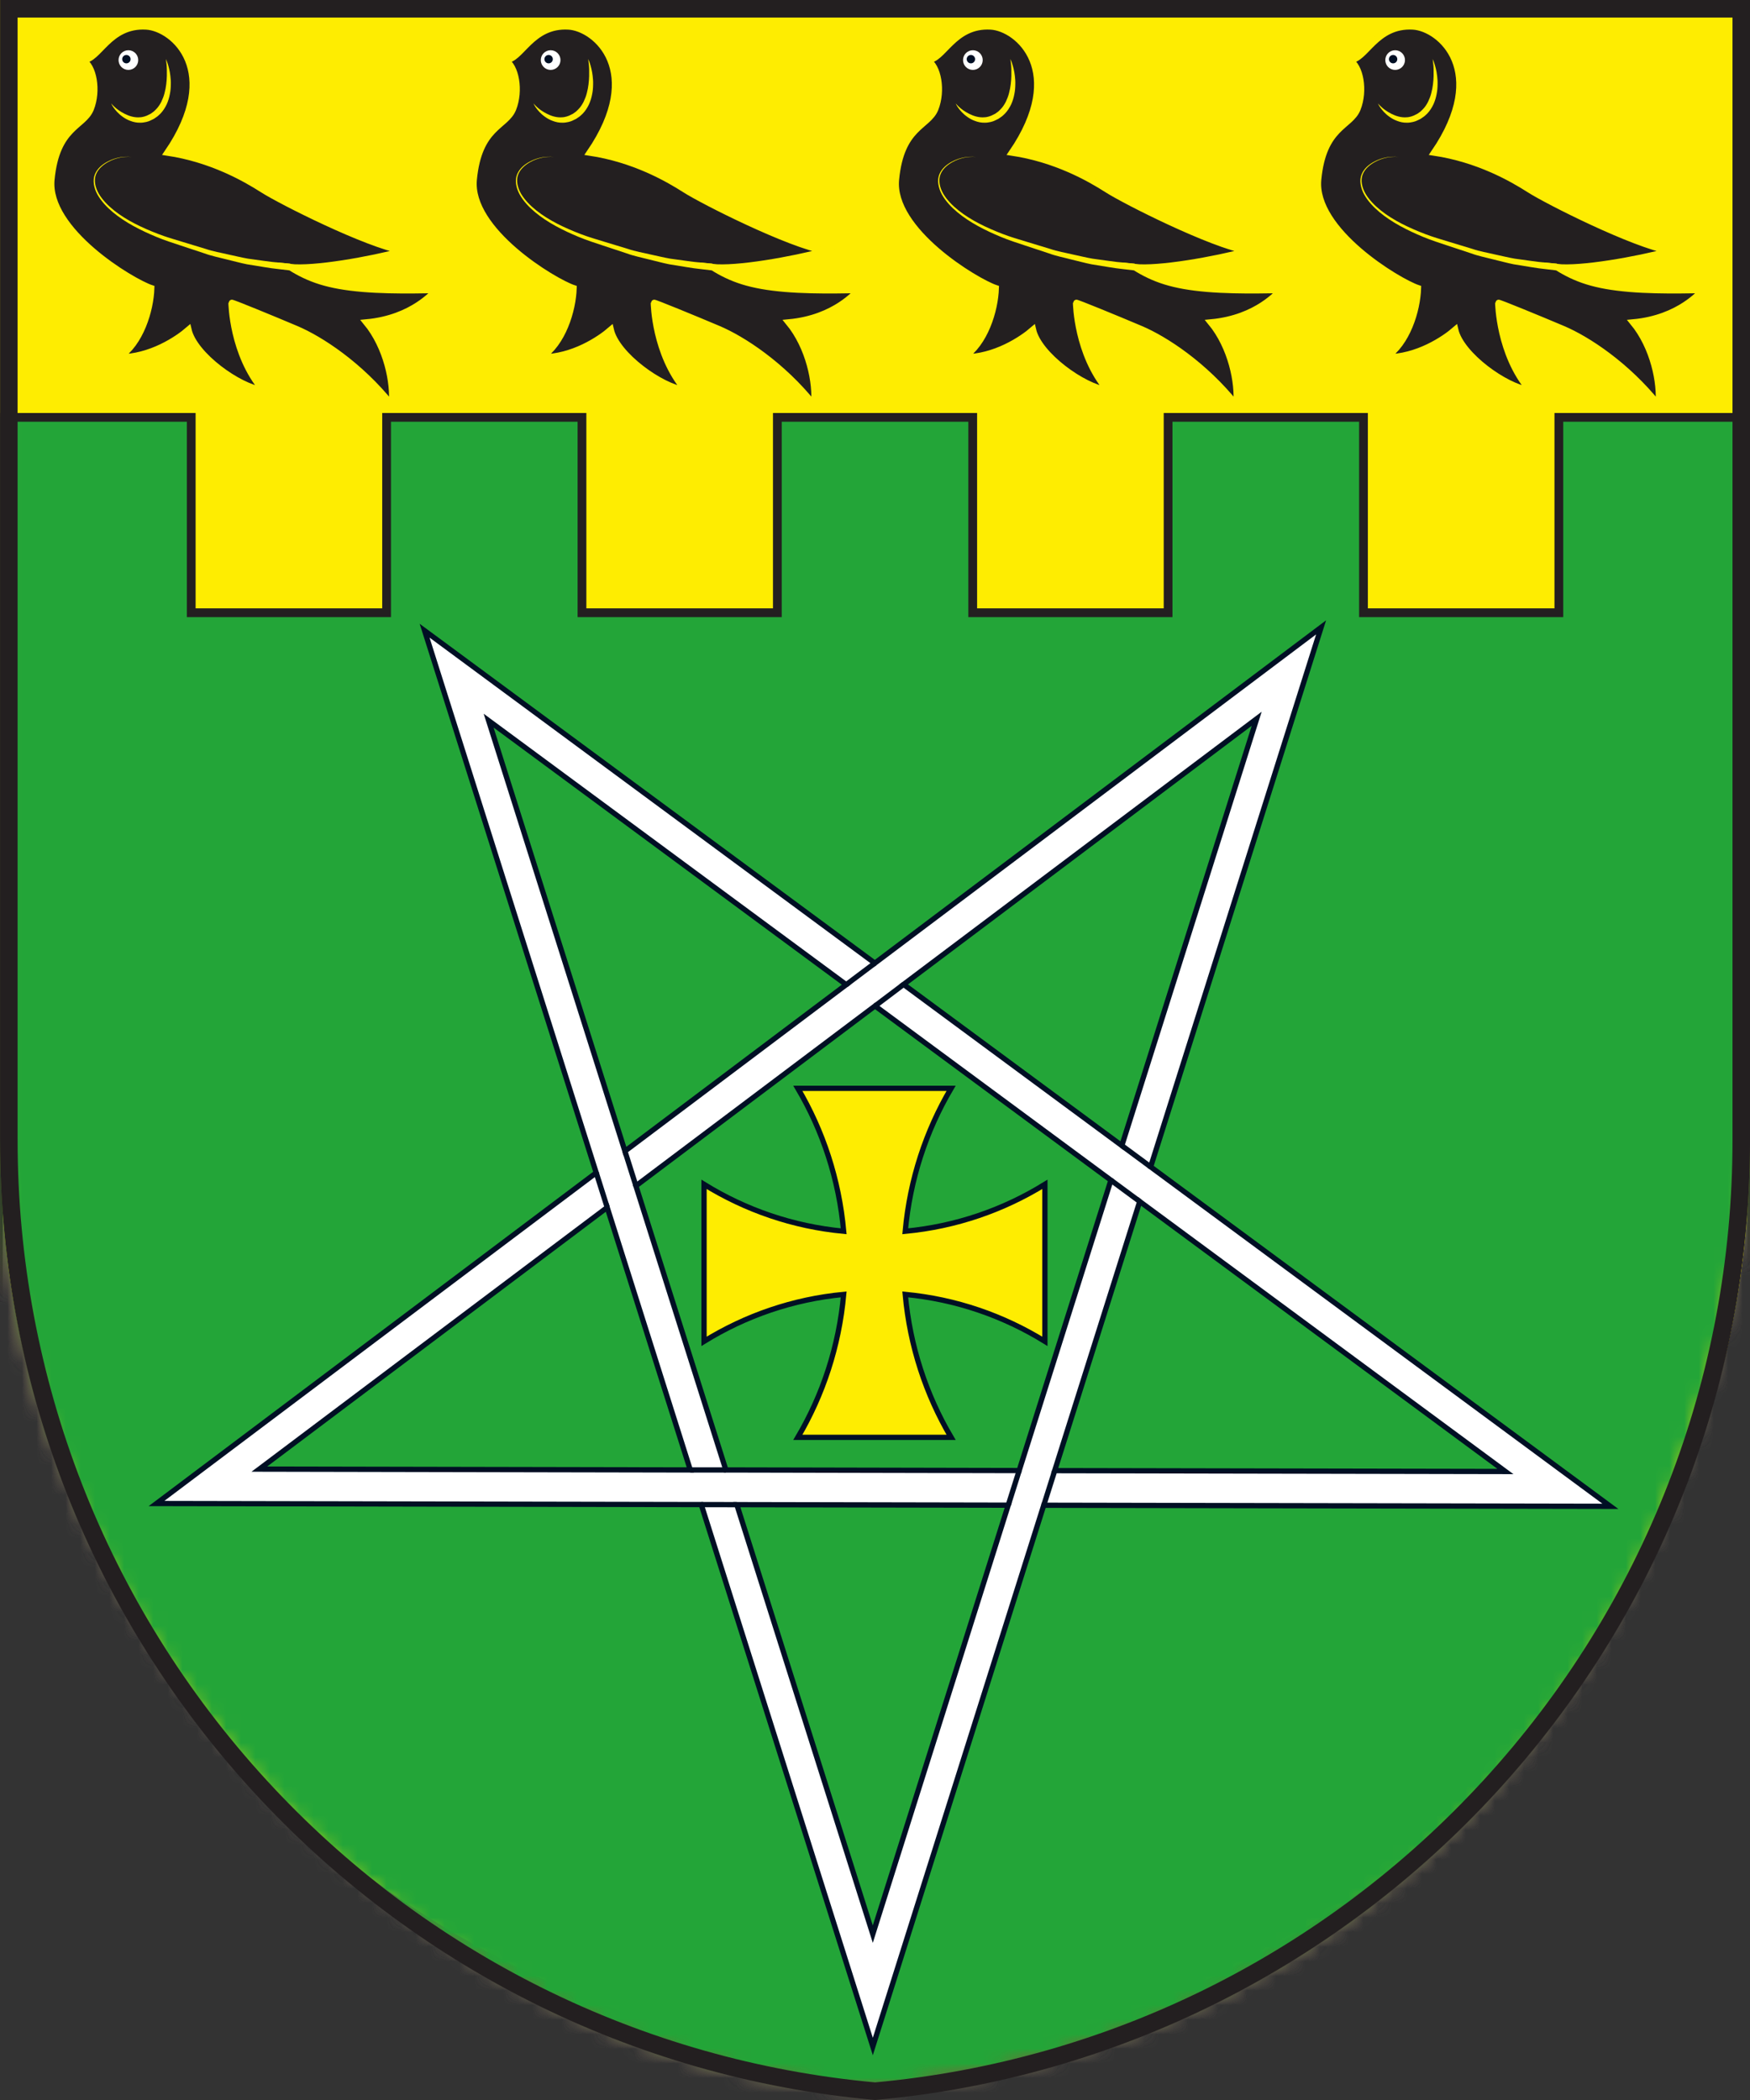<svg width="120" height="144" viewBox="0 0 120 144" fill="none" xmlns="http://www.w3.org/2000/svg">
<rect x="0" y="0" width="120" height="144" fill="#333333" stroke="none"/>
<g clip-path="url(#clip0_10117_2240)">
<path d="M120.003 0.001H0.004V78.112H0.005C0.005 78.135 0.004 78.158 0.004 78.181C0.004 112.658 26.366 138.679 60.003 141.715C93.641 138.679 120.002 112.658 120.002 78.181C120.002 78.158 120.002 78.135 120.002 78.112H120.003V0.001Z" fill="#FEED01"/>
<mask id="mask0_10117_2240" style="mask-type:luminance" maskUnits="userSpaceOnUse" x="0" y="0" width="121" height="144">
<path d="M120.005 0.014H0.006V79.697H0.007C0.007 79.721 0.006 79.744 0.006 79.768C1.026 114.324 31.403 142.519 60.005 143.301C93.643 140.265 116.458 115.48 120.004 79.768C120.004 79.744 120.004 79.721 120.004 79.697H120.005V0.014Z" fill="white"/>
</mask>
<g mask="url(#mask0_10117_2240)">
<path d="M120.122 28.619H106.893V42.017H93.496V28.619H80.098V42.017H66.701V28.619H60.002H53.304V42.017H39.907V28.619H26.51V42.017H13.113V28.619H-0.117L-0.117 157.612L60.002 155.327L120.123 157.612L120.122 28.619Z" fill="#2744A0"/>
</g>
<mask id="mask1_10117_2240" style="mask-type:luminance" maskUnits="userSpaceOnUse" x="0" y="0" width="121" height="144">
<path d="M120.005 0.014H0.006V79.697H0.007C0.007 79.721 0.006 79.744 0.006 79.768C1.026 114.324 31.403 142.519 60.005 143.301C93.643 140.265 116.458 115.48 120.004 79.768C120.004 79.744 120.004 79.721 120.004 79.697H120.005V0.014Z" fill="white"/>
</mask>
<g mask="url(#mask1_10117_2240)">
<path d="M120.122 28.619H106.893V42.017H93.496V28.619H80.098V42.017H66.701V28.619H60.002H53.304V42.017H39.907V28.619H26.51V42.017H13.113V28.619H-0.117L-0.117 157.612L60.002 155.327L120.123 157.612L120.122 28.619Z" stroke="#231F20" stroke-width="0.601" stroke-miterlimit="10"/>
</g>
<path d="M120.003 0.001H0.004V78.112H0.005C0.005 78.135 0.004 78.158 0.004 78.181C0.004 112.658 26.366 138.679 60.003 141.715C93.641 138.679 120.002 112.658 120.002 78.181C120.002 78.158 120.002 78.135 120.002 78.112H120.003V0.001Z" fill="#FEED01"/>
<mask id="mask2_10117_2240" style="mask-type:luminance" maskUnits="userSpaceOnUse" x="0" y="0" width="121" height="144">
<path d="M120.005 0.014H0.006V79.697H0.007C0.007 79.721 0.006 79.744 0.006 79.768C1.026 114.324 31.403 142.519 60.005 143.301C93.643 140.265 116.458 115.48 120.004 79.768C120.004 79.744 120.004 79.721 120.004 79.697H120.005V0.014Z" fill="white"/>
</mask>
<g mask="url(#mask2_10117_2240)">
<path d="M120.122 28.619H106.893V42.017H93.496V28.619H80.098V42.017H66.701V28.619H60.002H53.304V42.017H39.907V28.619H26.51V42.017H13.113V28.619H-0.117L-0.117 157.612L60.002 155.327L120.123 157.612L120.122 28.619Z" fill="#EE2722"/>
</g>
<mask id="mask3_10117_2240" style="mask-type:luminance" maskUnits="userSpaceOnUse" x="0" y="0" width="121" height="144">
<path d="M120.005 0.014H0.006V79.697H0.007C0.007 79.721 0.006 79.744 0.006 79.768C1.026 114.324 31.403 142.519 60.005 143.301C93.643 140.265 116.458 115.48 120.004 79.768C120.004 79.744 120.004 79.721 120.004 79.697H120.005V0.014Z" fill="white"/>
</mask>
<g mask="url(#mask3_10117_2240)">
<path d="M120.122 28.619H106.893V42.017H93.496V28.619H80.098V42.017H66.701V28.619H60.002H53.304V42.017H39.907V28.619H26.51V42.017H13.113V28.619H-0.117L-0.117 157.612L60.002 155.327L120.123 157.612L120.122 28.619Z" stroke="#231F20" stroke-width="0.601" stroke-miterlimit="10"/>
</g>
<path d="M120.003 0.001H0.004V78.112H0.005C0.005 78.135 0.004 78.158 0.004 78.181C0.004 112.658 26.366 138.679 60.003 141.715C93.641 138.679 120.002 112.658 120.002 78.181C120.002 78.158 120.002 78.135 120.002 78.112H120.003V0.001Z" fill="#FEED01"/>
<mask id="mask4_10117_2240" style="mask-type:luminance" maskUnits="userSpaceOnUse" x="0" y="0" width="121" height="144">
<path d="M120.005 0.014H0.006V79.697H0.007C0.007 79.721 0.006 79.744 0.006 79.768C1.026 114.324 31.403 142.519 60.005 143.301C93.643 140.265 116.458 115.48 120.004 79.768C120.004 79.744 120.004 79.721 120.004 79.697H120.005V0.014Z" fill="white"/>
</mask>
<g mask="url(#mask4_10117_2240)">
<path d="M120.122 28.619H106.893V42.017H93.496V28.619H80.098V42.017H66.701V28.619H60.002H53.304V42.017H39.907V28.619H26.51V42.017H13.113V28.619H-0.117L-0.117 157.612L60.002 155.327L120.123 157.612L120.122 28.619Z" fill="#23A538"/>
</g>
<mask id="mask5_10117_2240" style="mask-type:luminance" maskUnits="userSpaceOnUse" x="0" y="0" width="121" height="144">
<path d="M120.005 0.014H0.006V79.697H0.007C0.007 79.721 0.006 79.744 0.006 79.768C1.026 114.324 31.403 142.519 60.005 143.301C93.643 140.265 116.458 115.48 120.004 79.768C120.004 79.744 120.004 79.721 120.004 79.697H120.005V0.014Z" fill="white"/>
</mask>
<g mask="url(#mask5_10117_2240)">
<path d="M120.122 28.619H106.893V42.017H93.496V28.619H80.098V42.017H66.701V28.619H60.002H53.304V42.017H39.907V28.619H26.51V42.017H13.113V28.619H-0.117L-0.117 157.612L60.002 155.327L120.123 157.612L120.122 28.619Z" stroke="#231F20" stroke-width="0.601" stroke-miterlimit="10"/>
</g>
<path d="M120.003 0.001H0.004V78.112H0.005C0.005 78.135 0.004 78.158 0.004 78.181C0.004 112.658 26.366 140.964 60.003 144C93.641 140.964 120.002 112.658 120.002 78.181C120.002 78.158 120.002 78.135 120.002 78.112H120.003V0.001ZM118.8 1.203V76.909H118.799V78.112L118.8 78.181C118.8 94.486 112.738 110.072 101.731 122.068C90.816 133.964 76 141.322 60.003 142.792C44.006 141.322 29.191 133.964 18.276 122.068C7.268 110.072 1.207 94.486 1.207 78.168L1.207 78.112L1.206 76.909V1.203H118.8Z" fill="#231F20"/>
<path d="M10.027 1.821C11.922 1.93 15.273 4.919 11.476 10.465C14.473 10.914 16.771 12.213 18.02 13.012C19.27 13.812 25.115 16.76 27.613 17.21C25.365 17.809 21.527 18.498 19.869 18.309C21.218 19.158 22.517 19.608 24.865 19.808C27.213 20.007 30.062 19.857 29.912 19.907C29.762 19.957 28.362 21.807 25.115 22.106C26.514 23.805 27.014 26.252 26.863 27.752C24.666 25.003 21.968 23.256 20.319 22.555C18.67 21.856 15.872 20.707 15.872 20.757C15.872 20.807 15.922 24.254 18.02 26.753C16.372 26.527 13.324 24.354 12.925 22.605C12.175 23.255 10.326 24.504 8.178 24.504C9.627 23.554 10.326 21.306 10.376 19.758C9.027 19.308 3.197 15.807 3.531 12.313C3.881 8.666 5.73 8.716 6.229 7.467C6.729 6.218 6.429 4.519 5.68 4.119C6.779 4.17 7.429 1.672 10.027 1.821Z" fill="#231F20"/>
<path d="M10.027 1.821C11.922 1.93 15.273 4.919 11.476 10.465C14.473 10.914 16.771 12.213 18.02 13.012C19.27 13.812 25.115 16.76 27.613 17.21C25.365 17.809 21.527 18.498 19.869 18.309C21.218 19.158 22.517 19.608 24.865 19.808C27.213 20.007 30.062 19.857 29.912 19.907C29.762 19.957 28.362 21.807 25.115 22.106C26.514 23.805 27.014 26.252 26.863 27.752C24.666 25.003 21.968 23.256 20.319 22.555C18.67 21.856 15.872 20.707 15.872 20.757C15.872 20.807 15.922 24.254 18.02 26.753C16.372 26.527 13.324 24.354 12.925 22.605C12.175 23.255 10.326 24.504 8.178 24.504C9.627 23.554 10.326 21.306 10.376 19.758C9.027 19.308 3.197 15.807 3.531 12.313C3.881 8.666 5.73 8.716 6.229 7.467C6.729 6.218 6.429 4.519 5.68 4.119C6.779 4.17 7.429 1.672 10.027 1.821Z" stroke="#FEED01" stroke-width="0.423" stroke-miterlimit="10" stroke-linecap="round"/>
<path d="M9.029 10.765C9.029 10.765 8.956 10.76 8.819 10.751C8.682 10.752 8.48 10.757 8.23 10.808C7.98 10.86 7.68 10.954 7.373 11.131C7.073 11.306 6.735 11.567 6.578 11.97C6.421 12.375 6.534 12.865 6.778 13.29C7.031 13.715 7.403 14.095 7.826 14.433C8.678 15.111 9.743 15.617 10.826 16.035C11.369 16.245 11.923 16.407 12.479 16.575C13.031 16.743 13.574 16.908 14.099 17.067C14.622 17.246 15.142 17.327 15.627 17.444C16.116 17.546 16.573 17.663 17.002 17.736C17.434 17.796 17.83 17.851 18.18 17.899C18.529 17.953 18.84 17.98 19.095 18.003C19.605 18.05 19.897 18.078 19.897 18.078L19.844 18.54C19.844 18.54 19.553 18.505 19.044 18.445C18.79 18.415 18.48 18.381 18.125 18.317C17.77 18.259 17.369 18.193 16.932 18.122C16.497 18.037 16.033 17.906 15.539 17.789C15.049 17.659 14.518 17.561 14.004 17.37C13.483 17.198 12.944 17.019 12.396 16.838C11.852 16.659 11.286 16.478 10.741 16.251C9.654 15.801 8.588 15.262 7.734 14.547C7.309 14.191 6.936 13.791 6.684 13.342C6.44 12.897 6.332 12.37 6.511 11.943C6.689 11.52 7.043 11.264 7.352 11.094C7.669 10.922 7.973 10.834 8.226 10.788C8.479 10.743 8.682 10.743 8.82 10.746C8.956 10.758 9.029 10.765 9.029 10.765Z" fill="#FEED01"/>
<path d="M11.376 4.045C11.376 4.045 11.387 4.073 11.409 4.124C11.429 4.177 11.466 4.25 11.495 4.352C11.559 4.553 11.642 4.844 11.682 5.206C11.704 5.386 11.721 5.585 11.713 5.795C11.711 6.005 11.695 6.229 11.647 6.458C11.605 6.687 11.535 6.923 11.432 7.152C11.324 7.379 11.185 7.601 11.004 7.79C10.909 7.881 10.817 7.975 10.705 8.044L10.544 8.154L10.369 8.238C10.306 8.265 10.265 8.293 10.184 8.319L10.018 8.366C9.897 8.389 9.753 8.418 9.634 8.413C9.387 8.424 9.152 8.371 8.948 8.293C8.741 8.221 8.563 8.116 8.412 8.008C8.107 7.794 7.913 7.552 7.79 7.382C7.667 7.208 7.629 7.092 7.629 7.092C7.629 7.092 7.701 7.189 7.852 7.328C7.999 7.469 8.236 7.645 8.539 7.8C8.839 7.953 9.222 8.081 9.616 8.041C9.72 8.038 9.798 8.013 9.899 7.99L10.062 7.933C10.091 7.924 10.15 7.889 10.193 7.869L10.334 7.799L10.462 7.707C10.552 7.651 10.623 7.572 10.698 7.498C10.848 7.349 10.967 7.167 11.063 6.976C11.153 6.781 11.236 6.582 11.284 6.376C11.337 6.172 11.378 5.969 11.399 5.774C11.424 5.578 11.436 5.391 11.441 5.217C11.449 4.87 11.442 4.573 11.415 4.37C11.395 4.165 11.376 4.045 11.376 4.045Z" fill="#FEED01"/>
<path d="M9.478 4.12C9.478 4.492 9.175 4.794 8.804 4.794C8.43 4.794 8.129 4.492 8.129 4.12C8.129 3.747 8.43 3.445 8.804 3.445C9.175 3.445 9.478 3.747 9.478 4.12Z" fill="white"/>
<path d="M8.954 4.057C8.954 4.216 8.825 4.344 8.666 4.344C8.508 4.344 8.379 4.216 8.379 4.057C8.379 3.898 8.508 3.769 8.666 3.769C8.825 3.769 8.954 3.898 8.954 4.057Z" fill="#000F24"/>
<path d="M38.985 1.821C40.88 1.93 44.231 4.919 40.434 10.465C43.432 10.914 45.73 12.213 46.979 13.012C48.228 13.812 54.073 16.76 56.572 17.21C54.323 17.809 50.486 18.498 48.828 18.309C50.176 19.158 51.476 19.608 53.824 19.808C56.172 20.007 59.02 19.857 58.87 19.907C58.72 19.957 57.321 21.807 54.074 22.106C55.472 23.805 55.972 26.252 55.822 27.752C53.624 25.003 50.926 23.256 49.278 22.555C47.629 21.856 44.831 20.707 44.831 20.757C44.831 20.807 44.88 24.254 46.979 26.753C45.331 26.527 42.283 24.354 41.883 22.605C41.133 23.255 39.285 24.504 37.136 24.504C38.586 23.554 39.285 21.306 39.335 19.758C37.986 19.308 32.155 15.807 32.49 12.313C32.84 8.666 34.688 8.716 35.188 7.467C35.688 6.218 35.388 4.519 34.639 4.119C35.737 4.17 36.387 1.672 38.985 1.821Z" fill="#231F20"/>
<path d="M38.985 1.821C40.88 1.93 44.231 4.919 40.434 10.465C43.432 10.914 45.73 12.213 46.979 13.012C48.228 13.812 54.073 16.76 56.572 17.21C54.323 17.809 50.486 18.498 48.828 18.309C50.176 19.158 51.476 19.608 53.824 19.808C56.172 20.007 59.02 19.857 58.87 19.907C58.72 19.957 57.321 21.807 54.074 22.106C55.472 23.805 55.972 26.252 55.822 27.752C53.624 25.003 50.926 23.256 49.278 22.555C47.629 21.856 44.831 20.707 44.831 20.757C44.831 20.807 44.88 24.254 46.979 26.753C45.331 26.527 42.283 24.354 41.883 22.605C41.133 23.255 39.285 24.504 37.136 24.504C38.586 23.554 39.285 21.306 39.335 19.758C37.986 19.308 32.155 15.807 32.49 12.313C32.84 8.666 34.688 8.716 35.188 7.467C35.688 6.218 35.388 4.519 34.639 4.119C35.737 4.17 36.387 1.672 38.985 1.821Z" stroke="#FEED01" stroke-width="0.423" stroke-miterlimit="10" stroke-linecap="round"/>
<path d="M37.983 10.765C37.983 10.765 37.91 10.76 37.773 10.751C37.636 10.752 37.434 10.757 37.183 10.808C36.934 10.86 36.633 10.954 36.326 11.131C36.026 11.306 35.688 11.567 35.531 11.97C35.373 12.375 35.487 12.865 35.731 13.29C35.985 13.714 36.356 14.095 36.78 14.433C37.632 15.111 38.697 15.617 39.78 16.035C40.323 16.245 40.877 16.407 41.433 16.575C41.985 16.742 42.528 16.907 43.053 17.067C43.576 17.246 44.096 17.327 44.582 17.444C45.07 17.546 45.527 17.663 45.956 17.736C46.388 17.796 46.784 17.851 47.135 17.899C47.483 17.953 47.794 17.98 48.049 18.003C48.559 18.05 48.851 18.078 48.851 18.078L48.799 18.54C48.799 18.54 48.508 18.505 47.998 18.445C47.744 18.415 47.435 18.381 47.079 18.317C46.724 18.259 46.323 18.193 45.886 18.122C45.451 18.037 44.987 17.906 44.493 17.789C44.003 17.659 43.472 17.561 42.958 17.37C42.437 17.198 41.898 17.019 41.35 16.838C40.806 16.659 40.24 16.477 39.694 16.251C38.608 15.801 37.541 15.261 36.687 14.547C36.262 14.191 35.889 13.79 35.637 13.342C35.394 12.897 35.285 12.37 35.464 11.943C35.642 11.52 35.996 11.264 36.305 11.094C36.622 10.922 36.927 10.834 37.179 10.788C37.433 10.743 37.636 10.743 37.773 10.746C37.91 10.758 37.983 10.765 37.983 10.765Z" fill="#FEED01"/>
<path d="M40.333 4.045C40.333 4.045 40.345 4.073 40.366 4.124C40.387 4.177 40.424 4.25 40.452 4.352C40.516 4.553 40.599 4.844 40.64 5.206C40.661 5.386 40.678 5.585 40.67 5.795C40.669 6.005 40.652 6.229 40.604 6.458C40.562 6.687 40.492 6.923 40.389 7.152C40.281 7.379 40.142 7.601 39.961 7.79C39.866 7.881 39.774 7.975 39.662 8.044L39.501 8.154L39.326 8.238C39.263 8.265 39.222 8.293 39.141 8.319L38.975 8.366C38.855 8.389 38.71 8.418 38.592 8.413C38.344 8.424 38.109 8.371 37.905 8.293C37.698 8.221 37.52 8.117 37.37 8.008C37.063 7.794 36.87 7.552 36.747 7.382C36.624 7.208 36.586 7.092 36.586 7.092C36.586 7.092 36.658 7.189 36.809 7.328C36.956 7.47 37.193 7.645 37.496 7.8C37.796 7.953 38.179 8.081 38.573 8.041C38.677 8.038 38.755 8.013 38.856 7.99L39.019 7.933C39.048 7.924 39.107 7.889 39.15 7.869L39.291 7.799L39.419 7.707C39.509 7.651 39.579 7.572 39.655 7.498C39.805 7.349 39.924 7.167 40.02 6.976C40.11 6.781 40.193 6.582 40.241 6.376C40.294 6.172 40.335 5.969 40.356 5.774C40.381 5.578 40.393 5.391 40.398 5.217C40.407 4.87 40.399 4.573 40.372 4.37C40.352 4.165 40.333 4.045 40.333 4.045Z" fill="#FEED01"/>
<path d="M38.433 4.12C38.433 4.492 38.131 4.794 37.759 4.794C37.386 4.794 37.084 4.492 37.084 4.12C37.084 3.747 37.386 3.445 37.759 3.445C38.131 3.445 38.433 3.747 38.433 4.12Z" fill="white"/>
<path d="M37.907 4.057C37.907 4.216 37.779 4.344 37.62 4.344C37.461 4.344 37.332 4.216 37.332 4.057C37.332 3.898 37.461 3.769 37.62 3.769C37.779 3.769 37.907 3.898 37.907 4.057Z" fill="#000F24"/>
<path d="M67.937 1.821C69.832 1.93 73.183 4.919 69.386 10.465C72.384 10.914 74.682 12.213 75.93 13.012C77.18 13.812 83.025 16.76 85.523 17.21C83.275 17.809 79.438 18.498 77.78 18.309C79.129 19.158 80.428 19.608 82.775 19.808C85.123 20.007 87.972 19.857 87.822 19.907C87.671 19.957 86.272 21.807 83.025 22.106C84.424 23.805 84.924 26.252 84.773 27.752C82.575 25.003 79.878 23.256 78.229 22.555C76.58 21.856 73.782 20.707 73.782 20.757C73.782 20.807 73.832 24.254 75.93 26.753C74.282 26.527 71.234 24.354 70.835 22.605C70.085 23.255 68.236 24.504 66.088 24.504C67.537 23.554 68.236 21.306 68.287 19.758C66.938 19.308 61.107 15.807 61.442 12.313C61.791 8.666 63.64 8.716 64.14 7.467C64.639 6.218 64.34 4.519 63.59 4.119C64.689 4.17 65.338 1.672 67.937 1.821Z" fill="#231F20"/>
<path d="M67.937 1.821C69.832 1.93 73.183 4.919 69.386 10.465C72.384 10.914 74.682 12.213 75.93 13.012C77.18 13.812 83.025 16.76 85.523 17.21C83.275 17.809 79.438 18.498 77.78 18.309C79.129 19.158 80.428 19.608 82.775 19.808C85.123 20.007 87.972 19.857 87.822 19.907C87.671 19.957 86.272 21.807 83.025 22.106C84.424 23.805 84.924 26.252 84.773 27.752C82.575 25.003 79.878 23.256 78.229 22.555C76.58 21.856 73.782 20.707 73.782 20.757C73.782 20.807 73.832 24.254 75.93 26.753C74.282 26.527 71.234 24.354 70.835 22.605C70.085 23.255 68.236 24.504 66.088 24.504C67.537 23.554 68.236 21.306 68.287 19.758C66.938 19.308 61.107 15.807 61.442 12.313C61.791 8.666 63.64 8.716 64.14 7.467C64.639 6.218 64.34 4.519 63.59 4.119C64.689 4.17 65.338 1.672 67.937 1.821Z" stroke="#FEED01" stroke-width="0.423" stroke-miterlimit="10" stroke-linecap="round"/>
<path d="M66.936 10.765C66.936 10.765 66.863 10.76 66.726 10.751C66.589 10.752 66.387 10.757 66.136 10.808C65.887 10.86 65.587 10.954 65.28 11.131C64.979 11.306 64.641 11.567 64.485 11.97C64.327 12.375 64.44 12.865 64.684 13.29C64.938 13.715 65.309 14.095 65.733 14.433C66.585 15.111 67.65 15.617 68.733 16.035C69.276 16.245 69.83 16.407 70.386 16.575C70.938 16.743 71.481 16.908 72.007 17.067C72.529 17.247 73.049 17.327 73.535 17.444C74.024 17.546 74.481 17.663 74.91 17.736C75.341 17.796 75.737 17.851 76.088 17.899C76.437 17.953 76.747 17.98 77.003 18.003C77.513 18.05 77.804 18.078 77.804 18.078L77.752 18.54C77.752 18.54 77.461 18.505 76.952 18.445C76.697 18.415 76.388 18.381 76.032 18.317C75.677 18.259 75.276 18.193 74.839 18.122C74.405 18.037 73.941 17.906 73.447 17.79C72.956 17.659 72.425 17.561 71.911 17.37C71.39 17.198 70.851 17.019 70.303 16.838C69.759 16.659 69.193 16.478 68.648 16.251C67.561 15.801 66.495 15.262 65.64 14.547C65.215 14.191 64.842 13.791 64.59 13.342C64.347 12.897 64.238 12.37 64.417 11.943C64.595 11.52 64.949 11.264 65.258 11.094C65.575 10.922 65.88 10.834 66.132 10.789C66.386 10.743 66.589 10.743 66.727 10.746C66.863 10.758 66.936 10.765 66.936 10.765Z" fill="#FEED01"/>
<path d="M69.284 4.045C69.284 4.045 69.295 4.073 69.317 4.124C69.337 4.177 69.374 4.25 69.403 4.352C69.467 4.553 69.55 4.844 69.591 5.206C69.613 5.386 69.629 5.585 69.621 5.795C69.619 6.005 69.603 6.229 69.555 6.458C69.513 6.687 69.443 6.923 69.34 7.152C69.232 7.378 69.093 7.601 68.911 7.79C68.817 7.881 68.726 7.975 68.613 8.044L68.452 8.154L68.277 8.238C68.214 8.265 68.173 8.293 68.092 8.319L67.927 8.366C67.806 8.389 67.661 8.418 67.543 8.413C67.295 8.424 67.06 8.371 66.856 8.293C66.648 8.221 66.471 8.117 66.321 8.008C66.015 7.794 65.821 7.552 65.698 7.382C65.576 7.208 65.537 7.092 65.537 7.092C65.537 7.092 65.609 7.189 65.76 7.328C65.907 7.47 66.144 7.645 66.447 7.8C66.748 7.953 67.13 8.081 67.524 8.041C67.628 8.038 67.706 8.013 67.807 7.99L67.97 7.933C67.999 7.924 68.058 7.889 68.101 7.869L68.242 7.799L68.37 7.707C68.46 7.651 68.531 7.572 68.606 7.498C68.756 7.349 68.875 7.167 68.972 6.976C69.061 6.781 69.144 6.582 69.192 6.376C69.245 6.172 69.286 5.969 69.307 5.774C69.332 5.578 69.344 5.391 69.349 5.217C69.357 4.87 69.35 4.573 69.323 4.37C69.302 4.165 69.284 4.045 69.284 4.045Z" fill="#FEED01"/>
<path d="M67.386 4.12C67.386 4.492 67.084 4.794 66.712 4.794C66.339 4.794 66.037 4.492 66.037 4.12C66.037 3.747 66.339 3.445 66.712 3.445C67.084 3.445 67.386 3.747 67.386 4.12Z" fill="white"/>
<path d="M66.863 4.057C66.863 4.216 66.735 4.344 66.577 4.344C66.418 4.344 66.289 4.216 66.289 4.057C66.289 3.898 66.418 3.769 66.577 3.769C66.735 3.769 66.863 3.898 66.863 4.057Z" fill="#000F24"/>
<path d="M96.888 1.821C98.783 1.93 102.134 4.919 98.337 10.465C101.335 10.914 103.633 12.213 104.881 13.012C106.131 13.812 111.975 16.76 114.474 17.21C112.225 17.809 108.388 18.498 106.731 18.309C108.079 19.158 109.379 19.608 111.726 19.808C114.075 20.007 116.923 19.857 116.773 19.907C116.623 19.957 115.223 21.807 111.976 22.106C113.375 23.805 113.874 26.252 113.725 27.752C111.526 25.003 108.829 23.256 107.18 22.555C105.531 21.856 102.733 20.707 102.733 20.757C102.733 20.807 102.783 24.254 104.881 26.753C103.233 26.527 100.186 24.354 99.786 22.605C99.036 23.255 97.187 24.504 95.04 24.504C96.489 23.554 97.187 21.306 97.237 19.758C95.889 19.308 90.058 15.807 90.393 12.313C90.742 8.666 92.591 8.716 93.091 7.467C93.591 6.218 93.291 4.519 92.541 4.119C93.64 4.17 94.29 1.672 96.888 1.821Z" fill="#231F20"/>
<path d="M96.888 1.821C98.783 1.93 102.134 4.919 98.337 10.465C101.335 10.914 103.633 12.213 104.881 13.012C106.131 13.812 111.975 16.76 114.474 17.21C112.225 17.809 108.388 18.498 106.731 18.309C108.079 19.158 109.379 19.608 111.726 19.808C114.075 20.007 116.923 19.857 116.773 19.907C116.623 19.957 115.223 21.807 111.976 22.106C113.375 23.805 113.874 26.252 113.725 27.752C111.526 25.003 108.829 23.256 107.18 22.555C105.531 21.856 102.733 20.707 102.733 20.757C102.733 20.807 102.783 24.254 104.881 26.753C103.233 26.527 100.186 24.354 99.786 22.605C99.036 23.255 97.187 24.504 95.04 24.504C96.489 23.554 97.187 21.306 97.237 19.758C95.889 19.308 90.058 15.807 90.393 12.313C90.742 8.666 92.591 8.716 93.091 7.467C93.591 6.218 93.291 4.519 92.541 4.119C93.64 4.17 94.29 1.672 96.888 1.821Z" stroke="#FEED01" stroke-width="0.423" stroke-miterlimit="10" stroke-linecap="round"/>
<path d="M95.891 10.765C95.891 10.765 95.818 10.76 95.681 10.751C95.544 10.752 95.342 10.757 95.091 10.808C94.842 10.86 94.542 10.954 94.234 11.131C93.934 11.306 93.596 11.567 93.439 11.97C93.282 12.374 93.395 12.865 93.639 13.29C93.893 13.714 94.264 14.095 94.688 14.433C95.54 15.111 96.605 15.617 97.688 16.035C98.231 16.245 98.785 16.407 99.341 16.575C99.893 16.742 100.436 16.907 100.962 17.067C101.484 17.246 102.004 17.327 102.49 17.444C102.979 17.546 103.436 17.663 103.865 17.736C104.296 17.796 104.692 17.851 105.043 17.899C105.392 17.953 105.702 17.98 105.957 18.003C106.468 18.05 106.759 18.078 106.759 18.078L106.707 18.54C106.707 18.54 106.416 18.505 105.907 18.445C105.652 18.415 105.343 18.381 104.987 18.317C104.632 18.259 104.231 18.193 103.794 18.122C103.359 18.037 102.895 17.906 102.401 17.789C101.912 17.659 101.38 17.561 100.866 17.37C100.345 17.198 99.806 17.019 99.258 16.838C98.715 16.659 98.148 16.477 97.603 16.251C96.516 15.801 95.45 15.261 94.595 14.547C94.17 14.191 93.797 13.79 93.545 13.342C93.302 12.897 93.193 12.37 93.372 11.943C93.55 11.52 93.904 11.264 94.213 11.094C94.53 10.922 94.835 10.834 95.087 10.788C95.341 10.743 95.544 10.743 95.682 10.746C95.818 10.758 95.891 10.765 95.891 10.765Z" fill="#FEED01"/>
<path d="M98.239 4.045C98.239 4.045 98.25 4.072 98.272 4.124C98.292 4.176 98.329 4.25 98.358 4.351C98.421 4.553 98.505 4.843 98.546 5.206C98.568 5.386 98.584 5.585 98.576 5.795C98.575 6.005 98.558 6.229 98.51 6.457C98.468 6.687 98.398 6.922 98.295 7.151C98.187 7.378 98.049 7.601 97.867 7.79C97.772 7.881 97.68 7.975 97.568 8.043L97.407 8.154L97.232 8.238C97.169 8.264 97.129 8.293 97.047 8.318L96.882 8.365C96.76 8.388 96.617 8.418 96.498 8.413C96.25 8.424 96.015 8.371 95.811 8.293C95.604 8.22 95.426 8.116 95.275 8.007C94.97 7.794 94.777 7.551 94.653 7.381C94.531 7.207 94.492 7.092 94.492 7.092C94.492 7.092 94.564 7.189 94.715 7.327C94.862 7.469 95.099 7.644 95.402 7.8C95.702 7.953 96.085 8.08 96.479 8.041C96.583 8.038 96.661 8.013 96.762 7.99L96.925 7.932C96.954 7.924 97.013 7.889 97.056 7.869L97.197 7.799L97.325 7.707C97.415 7.651 97.485 7.571 97.561 7.498C97.711 7.348 97.83 7.167 97.926 6.975C98.015 6.78 98.099 6.581 98.147 6.376C98.2 6.172 98.241 5.969 98.262 5.773C98.287 5.578 98.299 5.39 98.304 5.216C98.312 4.869 98.305 4.573 98.278 4.37C98.258 4.164 98.239 4.045 98.239 4.045Z" fill="#FEED01"/>
<path d="M96.341 4.12C96.341 4.492 96.039 4.794 95.667 4.794C95.293 4.794 94.992 4.492 94.992 4.12C94.992 3.747 95.293 3.445 95.667 3.445C96.039 3.445 96.341 3.747 96.341 4.12Z" fill="white"/>
<path d="M95.815 4.057C95.815 4.216 95.686 4.344 95.528 4.344C95.37 4.344 95.24 4.216 95.24 4.057C95.24 3.898 95.37 3.769 95.528 3.769C95.686 3.769 95.815 3.898 95.815 4.057Z" fill="#000F24"/>
<path d="M61.959 67.503L76.926 78.556L86.173 49.287L61.959 67.503ZM33.506 49.416L42.852 78.936L58.026 67.521L33.506 49.416ZM17.783 100.739L47.334 100.797L41.636 82.796L17.783 100.739ZM49.773 100.797L69.886 100.839L76.177 80.929L60.002 68.979L43.604 81.316L49.773 100.797ZM72.321 100.844L103.23 100.903L78.153 82.388L72.321 100.844ZM50.525 103.176L59.849 132.628L69.136 103.212L50.525 103.176ZM59.851 140.333L48.086 103.171L10.73 103.099L40.883 80.418L29.116 43.248L59.989 66.044L90.59 43.019L78.902 80.014L110.427 103.291L71.571 103.217L59.851 140.333Z" fill="white"/>
<path d="M61.959 67.503L76.926 78.556L86.173 49.287L61.959 67.503ZM33.506 49.416L42.852 78.936L58.026 67.521L33.506 49.416ZM17.783 100.739L47.334 100.797L41.636 82.796L17.783 100.739ZM49.773 100.797L69.886 100.839L76.177 80.929L60.002 68.979L43.604 81.316L49.773 100.797ZM72.321 100.844L103.23 100.903L78.153 82.388L72.321 100.844ZM50.525 103.176L59.849 132.628L69.136 103.212L50.525 103.176ZM59.851 140.333L48.086 103.171L10.73 103.099L40.883 80.418L29.116 43.248L59.989 66.044L90.59 43.019L78.902 80.014L110.427 103.291L71.571 103.217L59.851 140.333Z" stroke="#000F24" stroke-width="0.361" stroke-miterlimit="10"/>
<path d="M71.649 81.212C68.805 82.969 65.552 84.101 62.073 84.43C62.396 80.869 63.502 77.54 65.219 74.628H54.708C56.424 77.54 57.531 80.869 57.852 84.43C54.373 84.101 51.121 82.969 48.277 81.212V91.978C51.121 90.222 54.373 89.088 57.852 88.759C57.531 92.321 56.424 95.651 54.708 98.561H65.219C63.502 95.651 62.396 92.321 62.073 88.759C65.552 89.088 68.805 90.222 71.649 91.978V81.212Z" fill="#FEED01"/>
<path d="M71.649 81.212C68.805 82.969 65.552 84.101 62.073 84.43C62.396 80.869 63.502 77.54 65.219 74.628H54.708C56.424 77.54 57.531 80.869 57.852 84.43C54.373 84.101 51.121 82.969 48.277 81.212V91.978C51.121 90.222 54.373 89.088 57.852 88.759C57.531 92.321 56.424 95.651 54.708 98.561H65.219C63.502 95.651 62.396 92.321 62.073 88.759C65.552 89.088 68.805 90.222 71.649 91.978V81.212Z" stroke="#000F24" stroke-width="0.361" stroke-miterlimit="10"/>
<path d="M58.027 67.52L59.99 66.043L58.027 67.52Z" fill="white"/>
<path d="M58.027 67.52L59.99 66.043" stroke="#000F24" stroke-width="0.361" stroke-miterlimit="10"/>
<path d="M60.004 68.98L61.961 67.503L60.004 68.98Z" fill="white"/>
<path d="M60.004 68.98L61.961 67.503" stroke="#000F24" stroke-width="0.361" stroke-miterlimit="10"/>
<path d="M76.926 78.556L78.902 80.014L76.926 78.556Z" fill="white"/>
<path d="M76.926 78.556L78.902 80.014" stroke="#000F24" stroke-width="0.361" stroke-miterlimit="10"/>
<path d="M76.178 80.929L78.154 82.388L76.178 80.929Z" fill="white"/>
<path d="M76.178 80.929L78.154 82.388" stroke="#000F24" stroke-width="0.361" stroke-miterlimit="10"/>
<path d="M69.887 100.839L69.137 103.212L69.887 100.839Z" fill="white"/>
<path d="M69.887 100.839L69.137 103.212" stroke="#000F24" stroke-width="0.361" stroke-miterlimit="10"/>
<path d="M72.324 100.844L71.574 103.217L72.324 100.844Z" fill="white"/>
<path d="M72.324 100.844L71.574 103.217" stroke="#000F24" stroke-width="0.361" stroke-miterlimit="10"/>
<path d="M47.336 100.797L49.775 100.797L47.336 100.797Z" fill="white"/>
<path d="M47.336 100.797L49.775 100.797" stroke="#000F24" stroke-width="0.361" stroke-miterlimit="10"/>
<path d="M48.088 103.171L50.527 103.176L48.088 103.171Z" fill="white"/>
<path d="M48.088 103.171L50.527 103.176" stroke="#000F24" stroke-width="0.361" stroke-miterlimit="10"/>
<path d="M41.638 82.796L40.885 80.418L41.638 82.796Z" fill="white"/>
<path d="M41.638 82.796L40.885 80.418" stroke="#000F24" stroke-width="0.361" stroke-miterlimit="10"/>
<path d="M43.606 81.316L42.853 78.937L43.606 81.316Z" fill="white"/>
<path d="M43.606 81.316L42.853 78.937" stroke="#000F24" stroke-width="0.361" stroke-miterlimit="10"/>
</g>
<defs>
<clipPath id="clip0_10117_2240">
<rect width="120" height="144" fill="white"/>
</clipPath>
</defs>
</svg>
